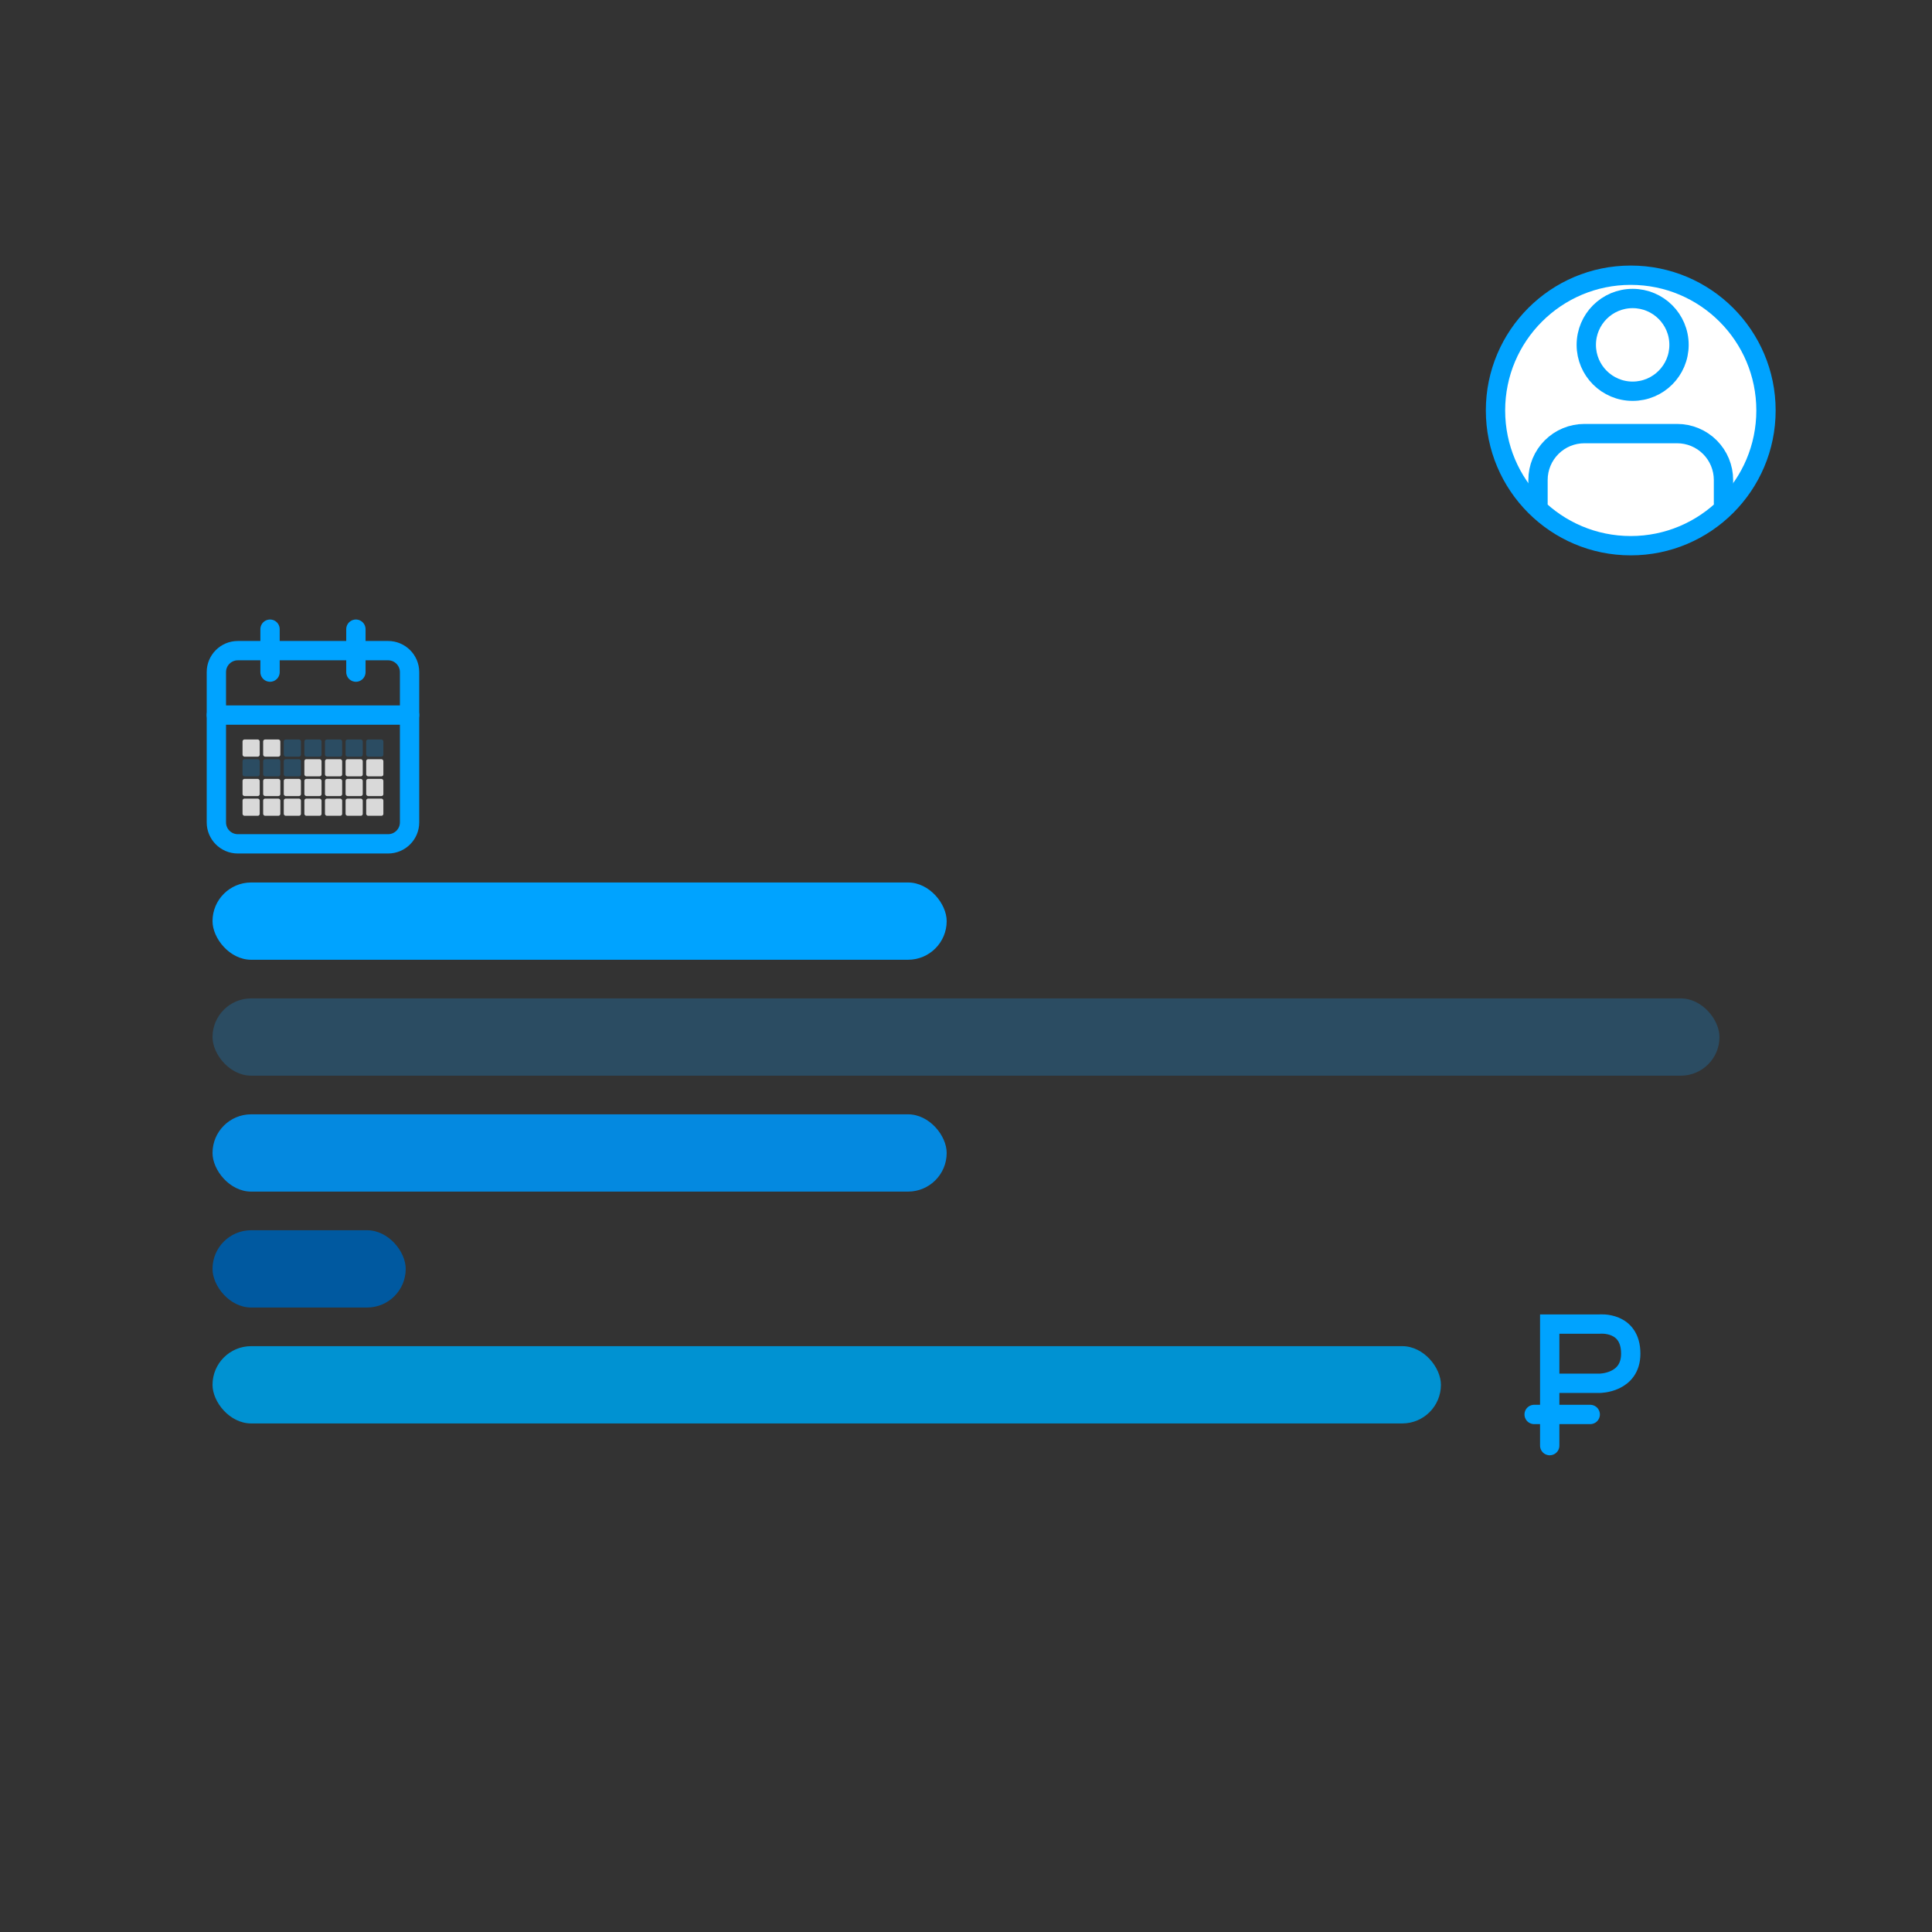 <svg width="100" height="100" viewBox="0 0 100 100" fill="none" xmlns="http://www.w3.org/2000/svg">
<rect x="0" y="0" width="100" height="100" fill="#333333" stroke="none"/>
<rect x="11" y="69.677" width="63.582" height="4" rx="2" fill="#0092D2"/>
<rect x="11" y="45.677" width="38" height="4" rx="2" fill="#00A3FF"/>
<rect x="11" y="51.677" width="78" height="4" rx="2" fill="#1E71A7" fill-opacity="0.4"/>
<rect x="11" y="57.677" width="38" height="4" rx="2" fill="#0489E0"/>
<rect x="11" y="63.677" width="10" height="4" rx="2" fill="#0059A0"/>
<path d="M20.088 33.677H12.31C11.696 33.677 11.199 34.175 11.199 34.788V42.566C11.199 43.18 11.696 43.677 12.31 43.677H20.088C20.701 43.677 21.199 43.18 21.199 42.566V34.788C21.199 34.175 20.701 33.677 20.088 33.677Z" stroke="#00A3FF" stroke-linecap="round" stroke-linejoin="round"/>
<path d="M18.421 32.566V34.788" stroke="#00A3FF" stroke-linecap="round" stroke-linejoin="round"/>
<path d="M13.977 32.566V34.788" stroke="#00A3FF" stroke-linecap="round" stroke-linejoin="round"/>
<path d="M11.199 37.011H21.199" stroke="#00A3FF" stroke-linecap="round" stroke-linejoin="round"/>
<rect x="12.554" y="38.275" width="0.889" height="0.889" rx="0.1" fill="#D9D9D9"/>
<rect x="14.688" y="38.275" width="0.889" height="0.889" rx="0.1" fill="#1E71A7" fill-opacity="0.4"/>
<rect x="13.621" y="38.275" width="0.889" height="0.889" rx="0.1" fill="#D9D9D9"/>
<rect x="15.754" y="38.275" width="0.889" height="0.889" rx="0.1" fill="#1E71A7" fill-opacity="0.4"/>
<rect x="16.821" y="38.275" width="0.889" height="0.889" rx="0.1" fill="#1E71A7" fill-opacity="0.4"/>
<rect x="17.887" y="38.275" width="0.889" height="0.889" rx="0.1" fill="#1E71A7" fill-opacity="0.4"/>
<rect x="18.954" y="38.275" width="0.889" height="0.889" rx="0.1" fill="#1E71A7" fill-opacity="0.4"/>
<rect x="12.554" y="39.295" width="0.889" height="0.889" rx="0.1" fill="#1E71A7" fill-opacity="0.4"/>
<rect x="14.688" y="39.295" width="0.889" height="0.889" rx="0.1" fill="#1E71A7" fill-opacity="0.4"/>
<rect x="13.621" y="39.295" width="0.889" height="0.889" rx="0.1" fill="#1E71A7" fill-opacity="0.4"/>
<rect x="15.754" y="39.295" width="0.889" height="0.889" rx="0.1" fill="#D9D9D9"/>
<rect x="16.821" y="39.295" width="0.889" height="0.889" rx="0.1" fill="#D9D9D9"/>
<rect x="17.887" y="39.295" width="0.889" height="0.889" rx="0.1" fill="#D9D9D9"/>
<rect x="18.954" y="39.295" width="0.889" height="0.889" rx="0.1" fill="#D9D9D9"/>
<rect x="12.554" y="40.315" width="0.889" height="0.889" rx="0.1" fill="#D9D9D9"/>
<rect x="14.688" y="40.315" width="0.889" height="0.889" rx="0.1" fill="#D9D9D9"/>
<rect x="13.621" y="40.315" width="0.889" height="0.889" rx="0.1" fill="#D9D9D9"/>
<rect x="15.754" y="40.315" width="0.889" height="0.889" rx="0.1" fill="#D9D9D9"/>
<rect x="16.821" y="40.315" width="0.889" height="0.889" rx="0.1" fill="#D9D9D9"/>
<rect x="17.887" y="40.315" width="0.889" height="0.889" rx="0.1" fill="#D9D9D9"/>
<rect x="18.954" y="40.315" width="0.889" height="0.889" rx="0.1" fill="#D9D9D9"/>
<rect x="12.554" y="41.336" width="0.889" height="0.889" rx="0.1" fill="#D9D9D9"/>
<rect x="14.688" y="41.336" width="0.889" height="0.889" rx="0.1" fill="#D9D9D9"/>
<rect x="13.621" y="41.336" width="0.889" height="0.889" rx="0.1" fill="#D9D9D9"/>
<rect x="15.754" y="41.336" width="0.889" height="0.889" rx="0.1" fill="#D9D9D9"/>
<rect x="16.821" y="41.336" width="0.889" height="0.889" rx="0.1" fill="#D9D9D9"/>
<rect x="17.887" y="41.336" width="0.889" height="0.889" rx="0.1" fill="#D9D9D9"/>
<rect x="18.954" y="41.336" width="0.889" height="0.889" rx="0.1" fill="#D9D9D9"/>
<path d="M80.213 74.825V68.534H82.794C82.794 68.534 84.407 68.373 84.407 70.066C84.407 71.599 82.794 71.599 82.794 71.599H80.697M79.407 73.212L82.31 73.212" stroke="#00A3FF" stroke-linecap="round"/>
<circle cx="84.407" cy="21.245" r="7" fill="white" stroke="#00A3FF"/>
<path d="M89.207 26.043V24.843C89.207 24.206 88.954 23.596 88.504 23.146C88.054 22.696 87.444 22.443 86.807 22.443H82.007C81.37 22.443 80.76 22.696 80.31 23.146C79.86 23.596 79.607 24.206 79.607 24.843V26.043" stroke="#00A3FF" stroke-linecap="round" stroke-linejoin="round"/>
<path d="M84.506 20.25C85.831 20.25 86.906 19.175 86.906 17.85C86.906 16.524 85.831 15.45 84.506 15.45C83.18 15.45 82.106 16.524 82.106 17.85C82.106 19.175 83.18 20.25 84.506 20.25Z" stroke="#00A3FF" stroke-linecap="round" stroke-linejoin="round"/>
</svg>
